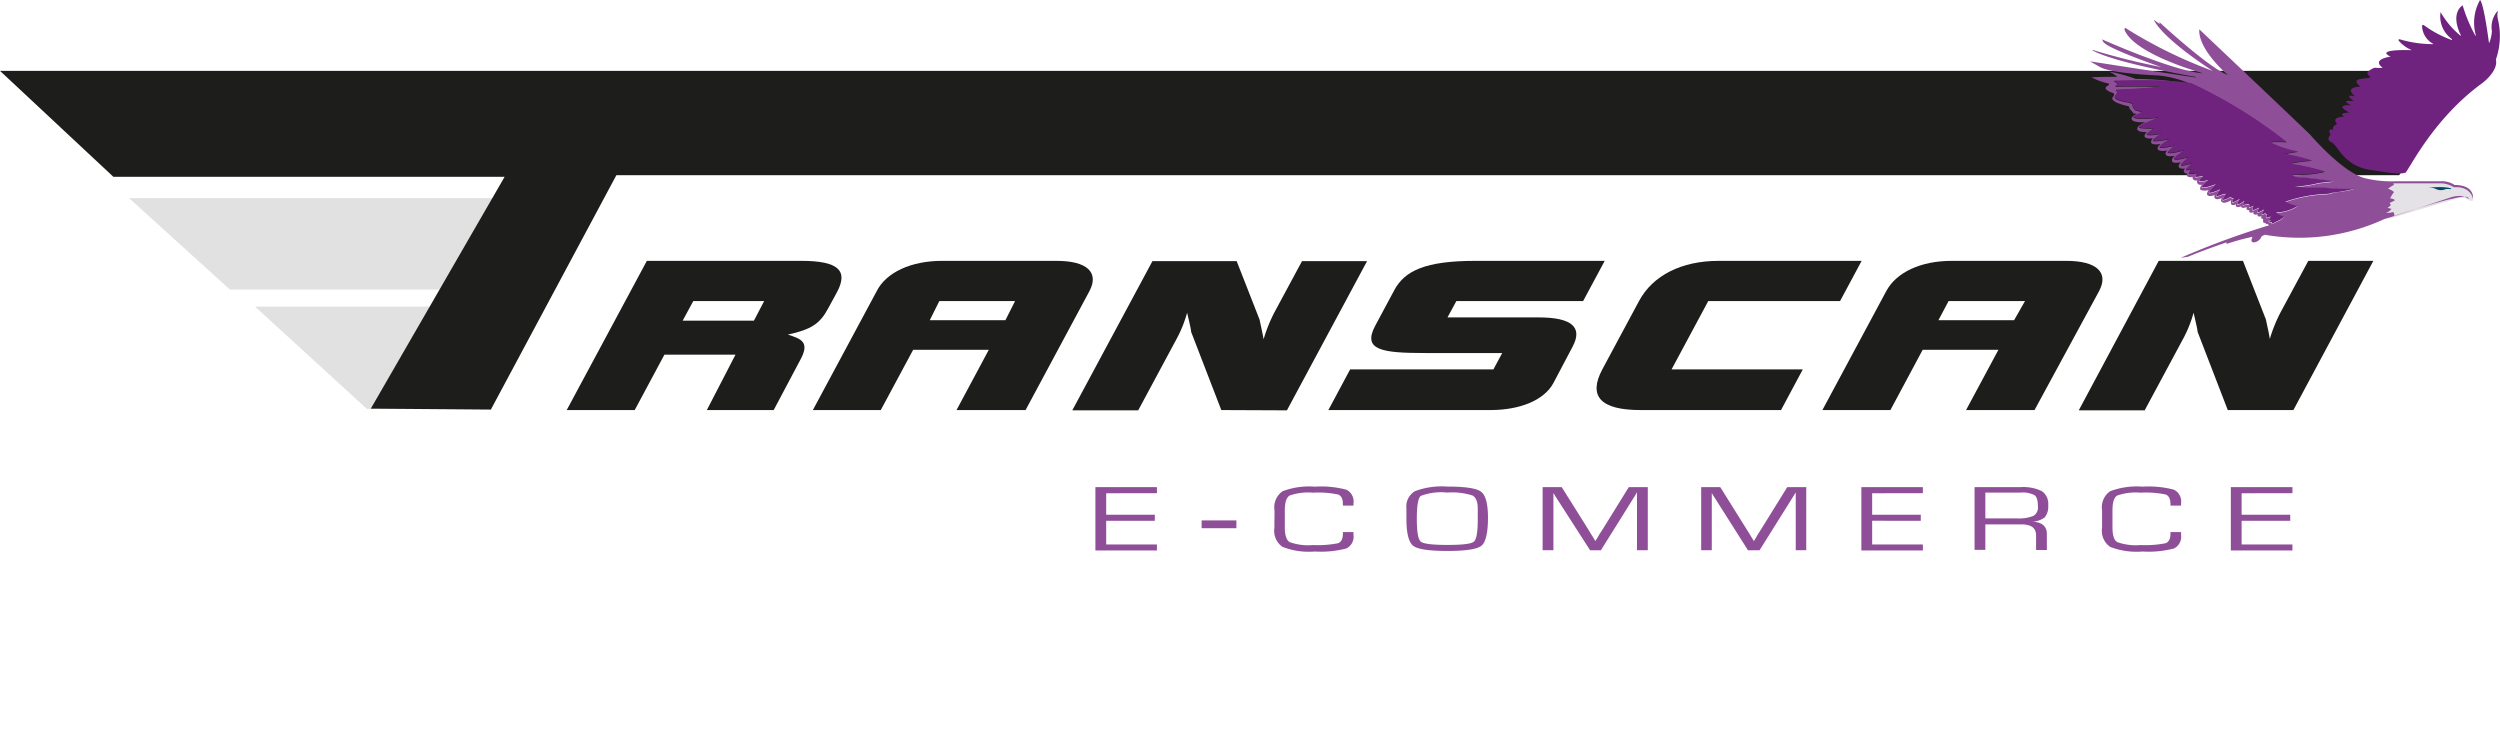 <svg xmlns="http://www.w3.org/2000/svg" viewBox="0 0 261.73 76.4"><defs><style>.cls-1{fill:#e2e1e1;}.cls-2{fill:#1d1d1b;}.cls-3{fill:none;}.cls-4{fill:#6f237f;}.cls-5{fill:#e4e2e6;}.cls-6{fill:#8f4f98;}.cls-7{fill:#004a69;}</style></defs><title>ecommerce</title><g id="Calque_2" data-name="Calque 2"><g id="Calque_1-2" data-name="Calque 1"><polygon class="cls-1" points="51.82 20.74 13.51 20.74 24.06 30.31 49.41 30.31 51.82 20.74"/><path class="cls-1" d="M48.4,32.1H26.7L38.41,42.81l11.71-.08S52.36,33.91,48.4,32.1Z"/><polygon class="cls-2" points="258.05 7.42 0 7.42 11.87 18.51 52.83 18.51 38.82 42.78 51.39 42.88 64.53 18.34 251.18 18.34 258.05 7.42"/><path class="cls-2" d="M86.71,32.27c-.87,1.63-1.77,2.22-4.23,2.76,1.37.44,2.32.76,1.34,2.58L81,42.93h-7L77,37.13H69.56l-3.11,5.8H59.33l8.39-15.62H83.9c3.84,0,4.95,1,3.72,3.29ZM80,31.52H72.58l-1.11,2.05h7.46Z"/><path class="cls-2" d="M127.86,42.93l-3.16-8.19c0-.15-.08-.59-.42-2a12.93,12.93,0,0,1-1.18,2.89l-3.94,7.33h-6.9l8.39-15.62h8.82l2.4,6.13c.25,1.19.31,1.43.42,2.05a15.42,15.42,0,0,1,1.18-2.91l2.84-5.27h6.81l-8.39,15.62Z"/><path class="cls-2" d="M161.08,33.23q5.21,0,3.55,3.08l-2,3.79c-.94,1.76-3.44,2.83-6.59,2.83H139.07l2.28-4.26h15l.92-1.71h-8c-4.58,0-6.67-.29-5.29-2.87l2-3.73c1.08-2,3.22-3.05,8.48-3.05H168l-2.26,4.21H152.47l-.93,1.71Z"/><path class="cls-2" d="M178.84,31.52,175,38.67h13.74l-2.28,4.26H171.75c-4.17,0-5.51-1.43-4-4.26l3.84-7.15c1.45-2.7,4.46-4.21,8.36-4.21H194.9l-2.26,4.21Z"/><path class="cls-2" d="M205.83,42.93l3.39-6.31h-7.93l-3.38,6.31h-7.12l6.68-12.44c1.06-2,3.66-3.18,6.85-3.18h12c3.19,0,4.49,1.21,3.43,3.18L213,42.93ZM212,31.52H204l-1.06,2h7.92Z"/><path class="cls-2" d="M100.14,42.93l3.38-6.31H95.6l-3.39,6.31H85.1l6.68-12.44c1-2,3.65-3.18,6.84-3.18h12c3.19,0,4.48,1.21,3.43,3.18l-6.68,12.44Zm6.13-11.41H98.34l-1,2h7.92Z"/><path class="cls-2" d="M233.23,42.93l-3.16-8.19c0-.15-.09-.59-.42-2a12.93,12.93,0,0,1-1.18,2.89l-3.94,7.33h-6.9L226,27.31h8.82l2.4,6.13c.25,1.19.32,1.43.41,2.05a15.46,15.46,0,0,1,1.19-2.91l2.84-5.27h6.81L240.1,42.93Z"/><path class="cls-3" d="M43.32,76.24l.36.07s.71.22.49,0a2.22,2.22,0,0,0-1.07-.48Z"/><path class="cls-4" d="M244.09,14.89c.65.28,1.24,2.47,4.06,2.9s3,.44,3.69.29c.52-.6,3-5.74,8.09-9.42,0,0,1.65-1.24,1.37-2.43a7.48,7.48,0,0,0,.22-4.18,1.94,1.94,0,0,1,0-.95,2.56,2.56,0,0,0-.64,2.15,3.61,3.61,0,0,1-.3,1.28S260.05.38,259.64,0a4.85,4.85,0,0,0-.43,3.73h-.06A15.65,15.65,0,0,1,257.82.56s-1.35.73-.2,3.11v.09a9,9,0,0,1-2.11-2.49,2.89,2.89,0,0,0,1.19,2.82l0,.11a11.63,11.63,0,0,1-2.92-1.55s-.2-.15-.21.11a2.23,2.23,0,0,0,1.22,1.86,12.26,12.26,0,0,1-3.57-.51s-.17,0-.1.14a3.58,3.58,0,0,0,1.38,1l-.11,0s-3.84-.14-2.11.68c0,0-2.07.26-.83,1.16a4.58,4.58,0,0,1-.84,0s-1.22.42-.55.87-2.44-.07-.94,1.11c0,0-1.78,0-.58,1,0,0-1.3-.3-.09.52,0,0-1.65-.22-.3.43,0,0-1.93-.15-.18.77,0,0-1.3,0-.54.42,0,0-1.47,0-.75.76,0,0-.68.33-.36.6,0,0-.76-.19-.33.51C244,14.1,243.44,14.61,244.09,14.89Z"/><path class="cls-5" d="M250.35,19.13s6.27-.38,6.56.46c.47,0,1.75.05,2,1.26,0,.19-.06.33-.61,0s-1.26,0-1.77.14-6.43,1.91-6.43,1.91l-.6-2.37Z"/><path class="cls-6" d="M256.78,20.8c-1.2.2-6.13,1.79-6.13,1.79a.42.42,0,0,0-.1-.39,2.45,2.45,0,0,1-.74.09,1.37,1.37,0,0,0,.57-.42,2,2,0,0,1-.41-.13,1,1,0,0,0,.33-.28l-.13-.22a2.49,2.49,0,0,0,.57-.29.82.82,0,0,0-.51-.17,2.64,2.64,0,0,1,.41-.67,1.78,1.78,0,0,0-.63-.35,3.75,3.75,0,0,1,.63-.41l-.08-.16c.73,0,4.91,0,4.91,0a2.73,2.73,0,0,1,1.44.42c1.84-.12,2,1.26,2,1.26.11-1.62-1.93-1.5-1.93-1.5a2.42,2.42,0,0,0-1.54-.39c-.52,0-4.75,0-4.75,0a11.86,11.86,0,0,1-3-.3c-2.35-.52-5.77-4.51-5.77-4.51-.41-.45-11.67-11.1-11.67-11.1-.14,2.15,3,4.79,3,4.79-2-.75-7.16-5.53-7.16-5.53l0,.18-.62-.45c1.12,2.17,6.21,5.37,6.21,5.37a48.58,48.58,0,0,1-9.21-4.53l-.06.2c1,2.56,8,4.5,8,4.5l.2.08c-3.25-.3-10.54-3.56-10.54-3.56l.1.23c.44.75,6.1,2.67,6.1,2.67a69.21,69.21,0,0,1-7.14-1.78H219c2.37,1.37,10.82,2.8,10.82,2.8l.13.08c-4.27-.62-11.15-1.7-11.15-1.7l1.11.63c1.33.68,6.08.85,6.08.85a11.41,11.41,0,0,1,3.42.91,34.09,34.09,0,0,0-5.83-.55,15,15,0,0,0-2.72-.75l.09.06a3,3,0,0,1,.71.47s-1.9,0-2.69.06a7.18,7.18,0,0,0,1.67.62s.28,0,.08.23c0,0-.86.3.44.77,0,0,.27,0,.11.37,0,0-.77.47,1.41,1,0,0,.29,0,.25.26l.37.43,0,.07h0l.06,0,.07.08,0-.06.24.06c-.48.25-.52.41-.5.51,0,.33.75.38,1.42.36-.78.36-.86.57-.83.72s.18.32,1,.31c-.19.17-.26.31-.24.44s.19.28.89.21a.5.5,0,0,0-.21.43c.07.2.36.25,1,.17-.2.17-.37.37-.31.53s.38.25,1,.15c-.14.15-.21.28-.16.4s.19.28.94.15c-.2.18-.34.38-.28.53s.1.29.92.15c-.19.21-.26.36-.21.49s.26.22.65.16c-.11.14-.16.25-.11.36a.34.34,0,0,0,.32.17.45.45,0,0,0,0,.23c.08.16.36.17.61.14a.19.19,0,0,0,0,.18c.06.17.26.19.48.17a.31.31,0,0,0,0,.28c.07.16.25.2.48.17-.26.31-.2.44-.18.49s.35.21.88.07c-.16.22-.21.39-.14.51s.33.18.79,0q-.12.24,0,.33c.09.15.31.16.72,0-.12.25-.08.35,0,.39s.16.28,1-.17h0a.52.52,0,0,0,0,.44c.09.11.29.07.49,0a.3.3,0,0,0,0,.19c.09.12.28.12.55,0a.2.2,0,0,0,0,.08c.12.15.35.09.58,0a.27.27,0,0,0,0,.25.23.23,0,0,0,.27.07.47.47,0,0,0,0,.21l0,0c.08.08.22.09.43,0a.29.29,0,0,0,0,.17c.09.14.28.11.44.06a.23.23,0,0,0,0,.18.35.35,0,0,0,.39,0,.41.41,0,0,0,0,.25l0,0a.36.36,0,0,0,.19.06.46.46,0,0,0,0,.25h0v0l0,0,0,0a.16.16,0,0,0,0,.1l0,0a.27.27,0,0,0,.26.06,0,0,0,0,0,0,0v.16l.15-.07h0a.88.88,0,0,0,.23.16,84.55,84.55,0,0,0-9.29,3.42l.81-.13c1.21-.54,4-1.5,4-1.5l0,.17a23,23,0,0,1,2.69-.74l0,.11c-.27.47.19.47.19.47a1,1,0,0,0,.73-.5c0-.15.33-.27.41-.3a21.18,21.18,0,0,0,12.51-1.65c.67-.16,6.92-2.26,6.92-2.26,1.29-.4,1.78.09,1.78.09l.11.06C258.46,20.33,256.78,20.8,256.78,20.8ZM238,24l0,0h0Zm6.22-3.79a1.89,1.89,0,0,1-.63.14,15,15,0,0,0-4.34.81,4.46,4.46,0,0,0,1.29.44,4.16,4.16,0,0,1-2.27.68,1.59,1.59,0,0,0,.81.4c0,.09-.13.21-.31.34l-.94.47s0-.06,0-.08l0-.11-.11,0-.15,0,.15-.22-.27.13a1.45,1.45,0,0,1,.11-.23l.15-.27-.29.11a.3.3,0,0,1-.19,0,.94.94,0,0,1,.06-.24l0-.07-.14-.12-.07,0a.64.64,0,0,1-.3.11.43.43,0,0,1,.06-.2l.17-.31-.32.16a.92.92,0,0,1-.39.13.77.77,0,0,1,.06-.21l.12-.28-.27.13a1.24,1.24,0,0,1-.39.14,1.37,1.37,0,0,1,0-.23l.07-.25-.23.12a.48.48,0,0,1-.2.06.5.5,0,0,1,0-.19l0-.1-.24-.08,0,0c-.33.16-.39.12-.4.11a.19.19,0,0,1,0-.11l.12-.31-.28.18a.78.78,0,0,1-.44.18.32.32,0,0,1,.05-.22l.19-.34-.34.19a1,1,0,0,1-.44.16h0a.59.59,0,0,1,.08-.28l.06-.11-.34-.14-.05,0c-.5.28-.71.29-.74.28s0-.1.18-.43l.14-.22-.25.05h-.05c-.59.26-.7.19-.7.19s0-.09.19-.38l.22-.31-.35.14c-.72.3-.81.2-.82.19s0-.18.37-.54l.33-.33-.44.15c-.89.29-1,.17-1,.16s0-.18.36-.48l.28-.26-.38.08c-.51.1-.55,0-.55,0a.63.63,0,0,1,.17-.27l.23-.25-.33.06c-.46.1-.51,0-.51,0s0,0,.11-.17l.21-.25-.32.07a1.17,1.17,0,0,1-.61,0,.44.44,0,0,1,.08-.18l.14-.19-.24,0c-.26,0-.29,0-.3,0s0-.1.31-.38l.31-.29-.41.1c-.67.18-.74.07-.74.07s0-.13.45-.52l.38-.31-.48.11c-.83.21-1,.11-1.06.07s.09-.22.58-.56l.48-.34-.57.14c-1,.25-1.15.09-1.15.09s0-.13.38-.42l.33-.29-.43.09c-1.05.22-1.15.07-1.15.07s.14-.26.59-.55l.48-.29-.55.09c-1.1.19-1.21.07-1.21.06s0-.13.43-.44l.42-.28-.5.08c-.8.13-1,0-1,0s.08-.17.42-.42l.31-.22-.39,0c-.91,0-1.13-.07-1.13-.11s0-.21,1.29-.72l.72-.29-.77.07c-1.36.12-1.82-.05-1.83-.13s.13-.18.63-.4l.26-.11-.27-.1-.44-.12s0,0,0,0c-.2-.25-.3-.42-.28-.47s.15-.23-.58-.37c0,0-1.23-.18-1.28-.52,0,0,0-.12.15-.3a.31.31,0,0,0-.05-.47s3.88-.16,4.68-.34c0,0-3.13-.06-4.74,0,0,0,.24-.26.19-.38l-.35-.22s3.57-.09,5.26,0a28,28,0,0,1,2.85.26,51.2,51.2,0,0,1,10,6.16,11.57,11.57,0,0,0-1.8,0,11.37,11.37,0,0,0,3,1,11.05,11.05,0,0,0-1.39.25,19.49,19.49,0,0,1,2.85.69,15.69,15.69,0,0,0-2.42.32,25.34,25.34,0,0,1,3.79.83,13.89,13.89,0,0,1-3.46.33c.11.2.48.26.48.26,1.43.05,3.88.44,3.88.44-.33.05-1.58.18-1.58.18a11.85,11.85,0,0,1-2.52.37,27.49,27.49,0,0,0,2.94.09,20.19,20.19,0,0,0,3,.14l.28,0A12.13,12.13,0,0,1,244.24,20.16Z"/><path class="cls-7" d="M254.16,19.65l.1,0a1.54,1.54,0,0,1,.81.16,1.15,1.15,0,0,0,.93,0,1.57,1.57,0,0,1,.56,0l.09-.05S256.22,19.46,254.16,19.65Z"/><path class="cls-4" d="M244.24,20.16a1.89,1.89,0,0,1-.63.14,15,15,0,0,0-4.34.81,4.46,4.46,0,0,0,1.29.44,4.16,4.16,0,0,1-2.27.68,1.59,1.59,0,0,0,.81.4c0,.09-.13.21-.31.34l-.94.47s0-.06,0-.08l0-.11-.11,0-.15,0,.15-.22-.27.13a1.45,1.45,0,0,1,.11-.23l.15-.27-.29.11a.3.3,0,0,1-.19,0,.94.94,0,0,1,.06-.24l0-.07-.14-.12-.07,0a.64.64,0,0,1-.3.11.43.43,0,0,1,.06-.2l.17-.31-.32.16a.92.92,0,0,1-.39.13.77.77,0,0,1,.06-.21l.12-.28-.27.13a1.24,1.24,0,0,1-.39.14,1.37,1.37,0,0,1,0-.23l.07-.25-.23.12a.48.48,0,0,1-.2.06.5.5,0,0,1,0-.19l0-.1-.24-.08,0,0c-.33.16-.39.12-.4.11a.19.19,0,0,1,0-.11l.12-.31-.28.18a.78.78,0,0,1-.44.18.32.32,0,0,1,.05-.22l.19-.34-.34.19a1,1,0,0,1-.44.16h0a.59.59,0,0,1,.08-.28l.06-.11-.34-.14-.05,0c-.5.28-.71.29-.74.28s0-.1.18-.43l.14-.22-.25.05h-.05c-.59.26-.7.19-.7.19s0-.09.19-.38l.22-.31-.35.14c-.72.3-.81.2-.82.19s0-.18.37-.54l.33-.33-.44.15c-.89.29-1,.17-1,.16s0-.18.36-.48l.28-.26-.38.08c-.51.1-.55,0-.55,0a.63.63,0,0,1,.17-.27l.23-.25-.33.06c-.46.1-.51,0-.51,0s0,0,.11-.17l.21-.25-.32.07a1.17,1.17,0,0,1-.61,0,.44.44,0,0,1,.08-.18l.14-.19-.24,0c-.26,0-.29,0-.3,0s0-.1.31-.38l.31-.29-.41.1c-.67.18-.74.07-.74.07s0-.13.45-.52l.38-.31-.48.11c-.83.21-1,.11-1.06.07s.09-.22.58-.56l.48-.34-.57.14c-1,.25-1.15.09-1.15.09s0-.13.38-.42l.33-.29-.43.09c-1.05.22-1.15.07-1.15.07s.14-.26.59-.55l.48-.29-.55.09c-1.1.19-1.21.07-1.21.06s0-.13.43-.44l.42-.28-.5.08c-.8.13-1,0-1,0s.08-.17.42-.42l.31-.22-.39,0c-.91,0-1.13-.07-1.13-.11s0-.21,1.29-.72l.72-.29-.77.07c-1.36.12-1.82-.05-1.83-.13s.13-.18.63-.4l.26-.11-.27-.1-.44-.12s0,0,0,0c-.2-.25-.3-.42-.28-.47s.15-.23-.58-.37c0,0-1.23-.18-1.28-.52,0,0,0-.12.15-.3a.31.31,0,0,0-.05-.47s3.88-.16,4.68-.34c0,0-3.13-.06-4.74,0,0,0,.24-.26.19-.38l-.35-.22s3.57-.09,5.26,0a28,28,0,0,1,2.85.26,51.2,51.2,0,0,1,10,6.16,11.57,11.57,0,0,0-1.8,0,11.37,11.37,0,0,0,3,1,11.05,11.05,0,0,0-1.39.25,19.49,19.49,0,0,1,2.85.69,15.69,15.69,0,0,0-2.42.32,25.34,25.34,0,0,1,3.79.83,13.89,13.89,0,0,1-3.46.33c.11.2.48.26.48.26,1.43.05,3.88.44,3.88.44-.33.05-1.58.18-1.58.18a11.85,11.85,0,0,1-2.52.37,27.49,27.49,0,0,0,2.94.09,20.19,20.19,0,0,0,3,.14l.28,0A12.13,12.13,0,0,1,244.24,20.16Z"/><path class="cls-6" d="M129.44,55.3H125.8v-.82h3.64Z"/><path class="cls-6" d="M133.42,54.32v.93a2.05,2.05,0,0,0,.84,2,7.64,7.64,0,0,0,3.39.49,10.55,10.55,0,0,0,3.3-.32A1.37,1.37,0,0,0,141.7,56V55.7h-1.11v.17c0,.54-.17.87-.5,1a10.75,10.75,0,0,1-2.63.19,5.67,5.67,0,0,1-2.45-.31c-.33-.2-.5-.72-.5-1.54v-.89h0v-.9c0-.82.17-1.33.5-1.54a5.9,5.9,0,0,1,2.45-.3,10.24,10.24,0,0,1,2.63.19c.33.13.5.46.5,1v.16h1.11v-.25a1.37,1.37,0,0,0-.74-1.41,10.25,10.25,0,0,0-3.3-.32,7.84,7.84,0,0,0-3.39.48,2.05,2.05,0,0,0-.84,2v.94Z"/><path class="cls-6" d="M220.07,54.32v.93a2.05,2.05,0,0,0,.84,2,7.64,7.64,0,0,0,3.39.49,10.55,10.55,0,0,0,3.3-.32,1.37,1.37,0,0,0,.74-1.42V55.7h-1.11v.17c0,.54-.17.87-.5,1a10.7,10.7,0,0,1-2.63.19,5.7,5.7,0,0,1-2.45-.31c-.33-.2-.49-.72-.49-1.54l0-.89h0l0-.9c0-.82.16-1.33.49-1.54a5.93,5.93,0,0,1,2.45-.3,10.19,10.19,0,0,1,2.63.19c.33.13.5.46.5,1v.16h1.11v-.25a1.37,1.37,0,0,0-.74-1.41,10.25,10.25,0,0,0-3.3-.32,7.84,7.84,0,0,0-3.39.48,2.05,2.05,0,0,0-.84,2v.94Z"/><path class="cls-6" d="M172.51,51v6.6h-1.13V51.54h0l-.09.15-.08.15-.2.31-3.41,5.46h-1.13L163,52.21l-.19-.3-.09-.16a.49.49,0,0,1-.09-.15h0v6H161.5V51h2l2.68,4.27.42.69.22.35.2.34h0l.21-.34c.1-.17.17-.28.2-.35l.44-.68L170.52,51Z"/><path class="cls-6" d="M189.1,51v6.6H188V51.54h0l-.09.15a.69.69,0,0,1-.09.15l-.19.31-3.42,5.46H183l-3.42-5.4-.2-.3-.09-.16a.94.94,0,0,1-.08-.15h0v6H178.1V51h2l2.67,4.27.43.69.21.35.21.34h0l.2-.34A3.07,3.07,0,0,0,184,56l.43-.68L187.11,51Z"/><path class="cls-6" d="M206.72,57.57V51h4.77a4.5,4.5,0,0,1,2.28.42,1.6,1.6,0,0,1,.66,1.46,1.8,1.8,0,0,1-.36,1.28,2.32,2.32,0,0,1-1.37.46v0c1.06,0,1.59.48,1.59,1.27v1.69h-1.13V56.05c0-.77-.5-1.15-1.52-1.15h-3.79v2.67Zm1.13-3.3h3.27a4.09,4.09,0,0,0,1.76-.26,1,1,0,0,0,.47-1c0-.6-.11-1-.35-1.17a2.71,2.71,0,0,0-1.49-.27h-3.66Z"/><path class="cls-6" d="M115.81,51.64v2.25h5.09v.63h-5.09V57h5.31v.63h-6.44V51h6.44v.63Z"/><path class="cls-6" d="M196,51.64v2.25h5.09v.63H196V57h5.31v.63h-6.44V51h6.44v.63Z"/><path class="cls-6" d="M234.68,51.64v2.25h5.09v.63h-5.09V57H240v.63h-6.45V51H240v.63Z"/><path class="cls-6" d="M151.52,50.94c1.89,0,3.08.18,3.55.55s.71,1.27.71,2.73-.22,2.54-.68,2.91-1.65.55-3.58.55-3.12-.18-3.58-.55-.7-1.3-.7-2.82v-.47l0-.62a1.85,1.85,0,0,1,.9-1.8A8,8,0,0,1,151.52,50.94Zm0,.63a5.94,5.94,0,0,0-2.78.35c-.27.23-.41,1-.41,2.39s.14,2.16.41,2.39,1.19.35,2.78.35,2.52-.11,2.79-.35.4-1,.4-2.39V53.25c0-.72-.19-1.19-.56-1.38A7,7,0,0,0,151.51,51.57Z"/></g></g></svg>